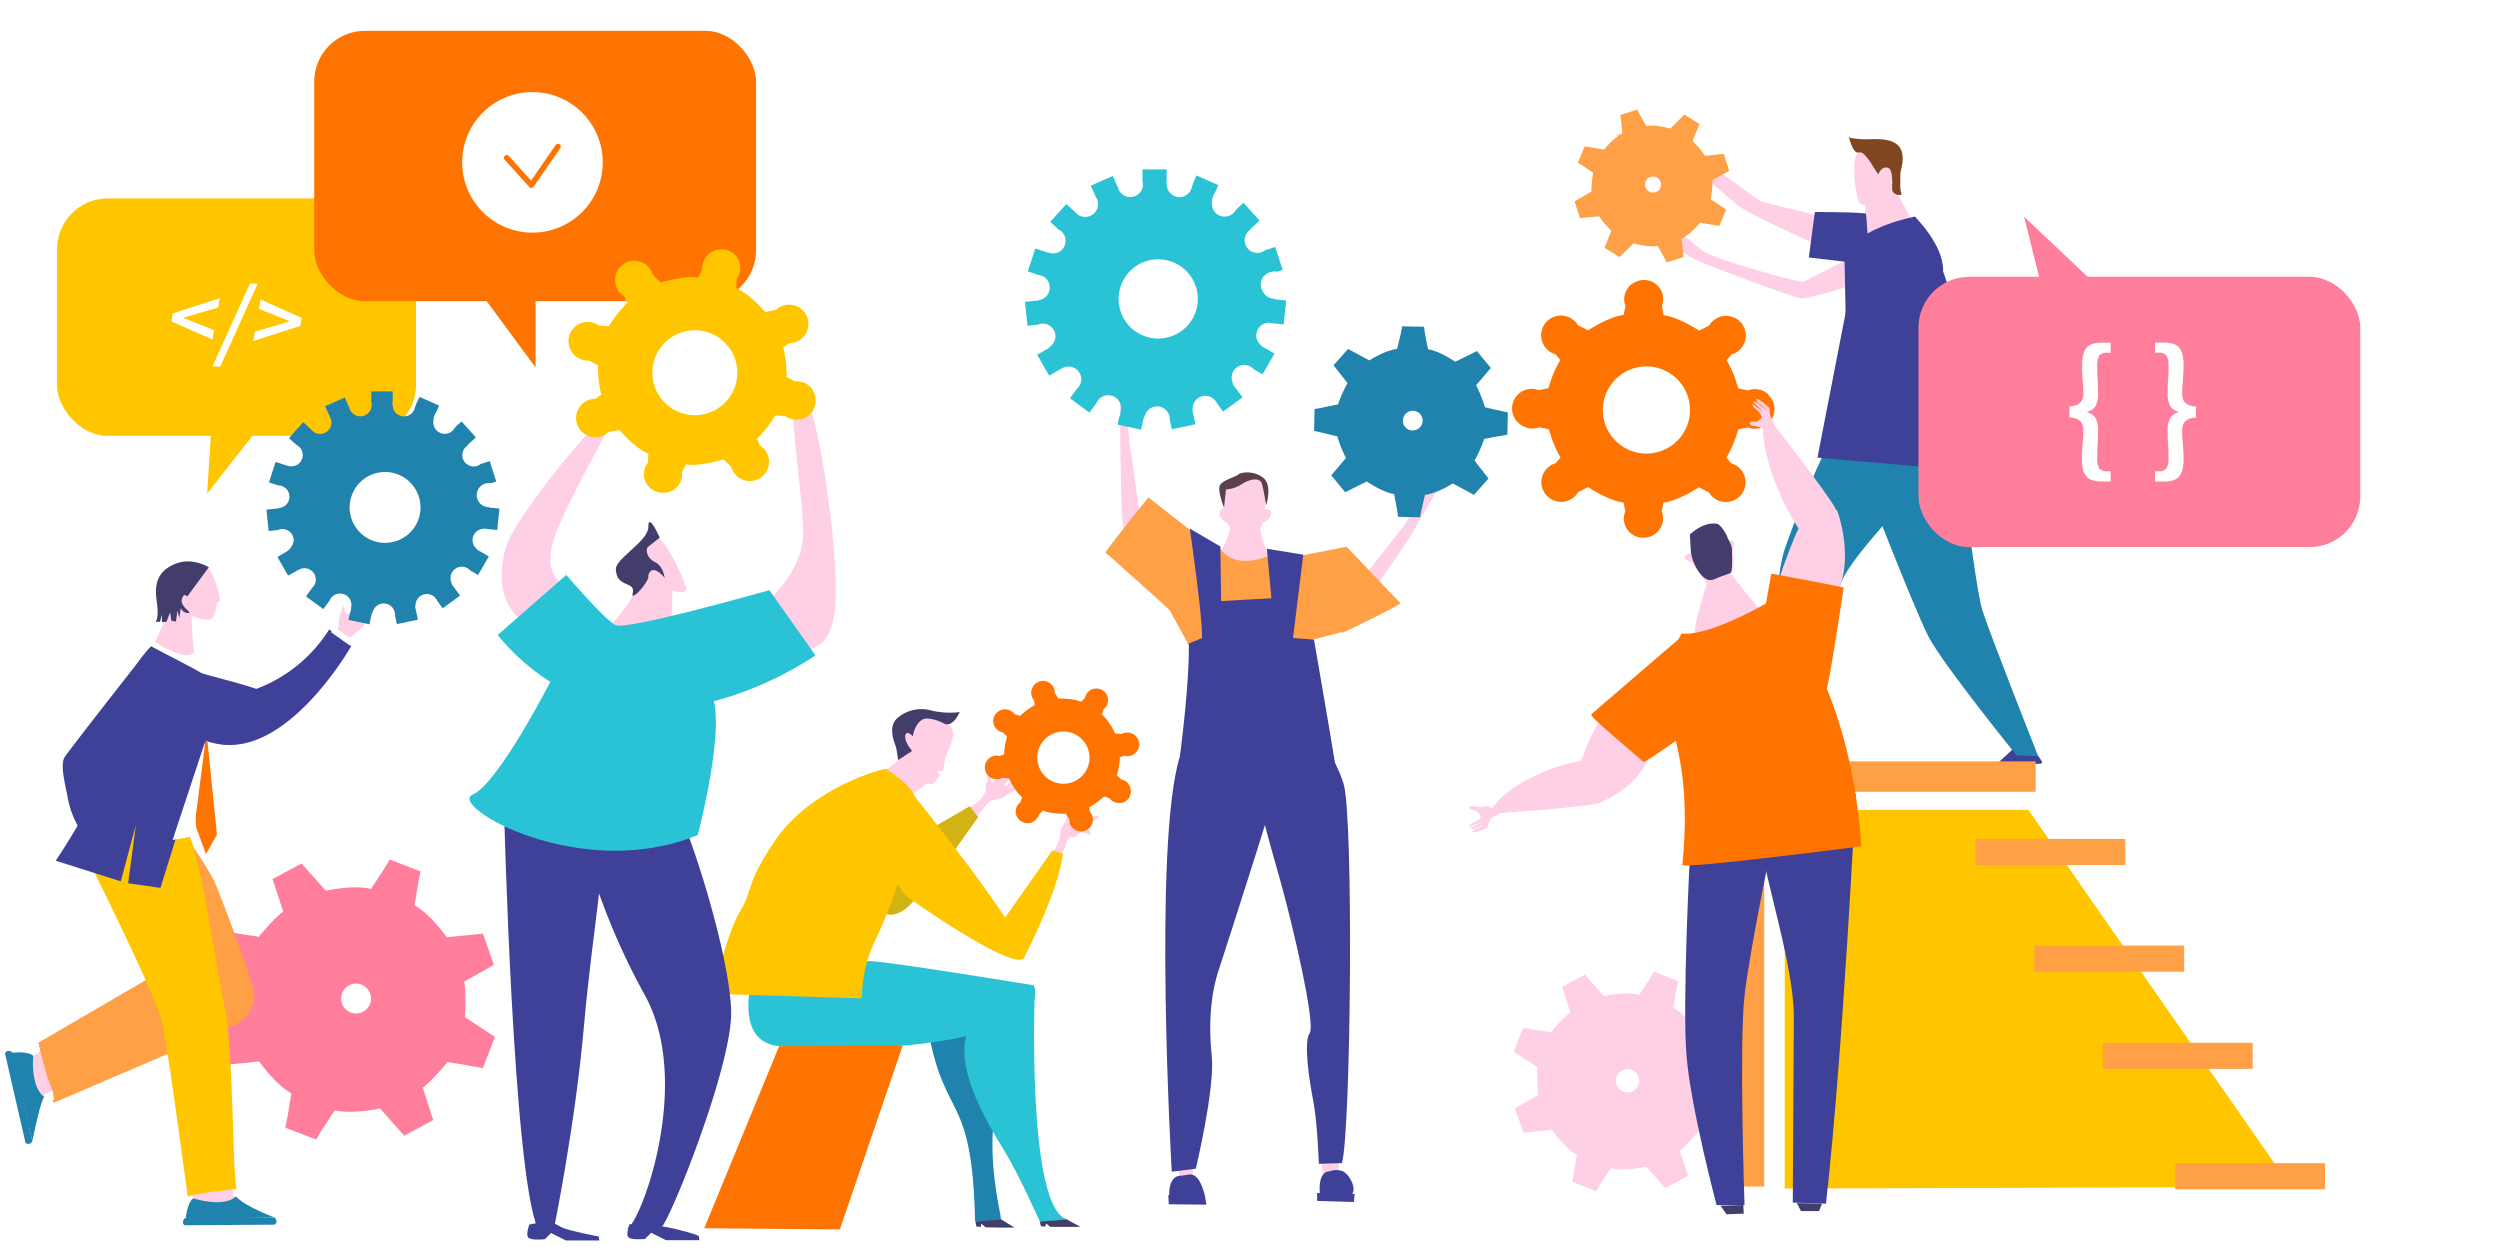 <svg xmlns="http://www.w3.org/2000/svg" xmlns:xlink="http://www.w3.org/1999/xlink" viewBox="0 0 700 350">
  <defs>
    <style>
      .cls-1, .cls-2 {
        fill: none;
      }

      .cls-2 {
        stroke: #fff;
        stroke-width: 3.6px;
      }

      .cls-3 {
        fill: url(#_10_lpi_50_3);
      }

      .cls-4 {
        fill: #ffc600;
      }

      .cls-5 {
        fill: #ff7300;
      }

      .cls-6 {
        fill: #ff7e9c;
      }

      .cls-7 {
        fill: #fecfe5;
      }

      .cls-8 {
        fill: #3f4199;
      }

      .cls-9 {
        fill: #5b3f4c;
      }

      .cls-10 {
        fill: #824321;
      }

      .cls-11 {
        fill: #ff9f46;
      }

      .cls-12 {
        fill: #2ac3d5;
      }

      .cls-13 {
        fill: #2083ad;
      }

      .cls-14 {
        fill: #1e1e1e;
      }

      .cls-15 {
        fill: #7f461f;
      }

      .cls-16 {
        fill: #433d6c;
      }

      .cls-17 {
        fill: #d3b313;
      }

      .cls-18 {
        fill: #eec9a6;
      }

      .cls-19 {
        fill: #fff;
      }
    </style>
    <pattern id="_10_lpi_50_3" data-name="10 lpi 50% 3" width="72" height="72" patternTransform="matrix(0.98, -0.99, 0.98, 0.99, 88.84, -44.61)" patternUnits="userSpaceOnUse" viewBox="0 0 72 72">
      <rect class="cls-1" width="72" height="72"/>
      <g>
        <line class="cls-2" x1="71.75" y1="68.4" x2="144.25" y2="68.4"/>
        <line class="cls-2" x1="71.75" y1="54" x2="144.25" y2="54"/>
        <line class="cls-2" x1="71.75" y1="39.6" x2="144.25" y2="39.6"/>
        <line class="cls-2" x1="71.75" y1="25.2" x2="144.25" y2="25.2"/>
        <line class="cls-2" x1="71.75" y1="10.8" x2="144.25" y2="10.8"/>
        <line class="cls-2" x1="71.75" y1="61.2" x2="144.25" y2="61.2"/>
        <line class="cls-2" x1="71.75" y1="46.8" x2="144.25" y2="46.8"/>
        <line class="cls-2" x1="71.75" y1="32.4" x2="144.25" y2="32.4"/>
        <line class="cls-2" x1="71.75" y1="18" x2="144.25" y2="18"/>
        <line class="cls-2" x1="71.75" y1="3.6" x2="144.25" y2="3.6"/>
      </g>
      <g>
        <line class="cls-2" x1="-0.25" y1="68.4" x2="72.25" y2="68.4"/>
        <line class="cls-2" x1="-0.25" y1="54" x2="72.25" y2="54"/>
        <line class="cls-2" x1="-0.25" y1="39.6" x2="72.25" y2="39.6"/>
        <line class="cls-2" x1="-0.25" y1="25.2" x2="72.25" y2="25.2"/>
        <line class="cls-2" x1="-0.25" y1="10.8" x2="72.25" y2="10.8"/>
        <line class="cls-2" x1="-0.25" y1="61.2" x2="72.25" y2="61.2"/>
        <line class="cls-2" x1="-0.25" y1="46.8" x2="72.25" y2="46.8"/>
        <line class="cls-2" x1="-0.25" y1="32.4" x2="72.25" y2="32.4"/>
        <line class="cls-2" x1="-0.25" y1="18" x2="72.25" y2="18"/>
        <line class="cls-2" x1="-0.25" y1="3.6" x2="72.25" y2="3.6"/>
      </g>
      <g>
        <line class="cls-2" x1="-72.25" y1="68.4" x2="0.25" y2="68.4"/>
        <line class="cls-2" x1="-72.25" y1="54" x2="0.25" y2="54"/>
        <line class="cls-2" x1="-72.25" y1="39.6" x2="0.25" y2="39.6"/>
        <line class="cls-2" x1="-72.25" y1="25.2" x2="0.25" y2="25.2"/>
        <line class="cls-2" x1="-72.25" y1="10.8" x2="0.25" y2="10.8"/>
        <line class="cls-2" x1="-72.25" y1="61.2" x2="0.25" y2="61.2"/>
        <line class="cls-2" x1="-72.25" y1="46.8" x2="0.25" y2="46.8"/>
        <line class="cls-2" x1="-72.25" y1="32.4" x2="0.25" y2="32.4"/>
        <line class="cls-2" x1="-72.25" y1="18" x2="0.25" y2="18"/>
        <line class="cls-2" x1="-72.25" y1="3.6" x2="0.25" y2="3.6"/>
      </g>
    </pattern>
  </defs>
  <g id="レイヤー_2" data-name="レイヤー 2">
    <g id="レイヤー_1-2" data-name="レイヤー 1">
      <g>
        <g>
          <rect class="cls-3" x="348.45" y="178.18" width="259.43" height="130.72" rx="14.22"/>
          <rect class="cls-1" width="700" height="350"/>
          <rect class="cls-4" x="15.97" y="55.56" width="100.51" height="66.47" rx="14.22"/>
          <rect class="cls-5" x="87.98" y="8.63" width="123.71" height="75.69" rx="14.22"/>
          <rect class="cls-3" x="205.04" y="120.74" width="171.18" height="105.58" rx="14.22"/>
          <g>
            <g>
              <path class="cls-6" d="M133.11,286.74l-2.82-1.88-.08,0h0s.41-7-.25-10l8.32-4.71-3.05-8.72-10.14,1s-4.51-6.48-9-8.92l1.06-6.54.62-3-.12,0v0l-8.52-3.32-1.8,3-3.46,5.26c-4.94-1.24-12.65.49-12.65.49l-6.76-7.63-8.15,4.37,3,9.1c-2.53,1.77-6.92,7.16-7,7.21l-.08-.19-7.34-1.14-2.45-.44,0,.06h0L59,269.3,61.66,271l5.72,3.81.12,0c0,.59-.38,7.07.25,10l-8.32,4.71,3,8.73,10.14-1.05s4.51,6.49,9,8.92l-1,6.21-.7,3.44L88.4,319l0,0,.12.05,1.59-2.66,3.64-5.53c4.94,1.23,12.65-.5,12.65-.5l6.77,7.63,8.14-4.37-2.94-9.09c2.54-1.78,7-7.22,7-7.22h.06l0,.11,3.9.59,5.87,1.06.05-.13h0l3.36-8.61Zm-34.92-3.26a4.18,4.18,0,1,1,5.41-2.38A4.18,4.18,0,0,1,98.19,283.48Z"/>
              <path class="cls-7" d="M481.88,308.23l-2.21-1.47-.06,0h0s.32-5.48-.2-7.86l6.53-3.69-2.39-6.84-8,.82s-3.54-5.09-7-7l.84-5.14.48-2.37-.09,0v0l-6.67-2.59-1.41,2.35L459,278.54c-3.88-1-9.92.38-9.92.38l-5.3-6-6.39,3.43,2.31,7.13c-2,1.39-5.43,5.61-5.46,5.65l-.06-.14-5.75-.9-1.93-.34v0h0l-2.63,6.75,2.06,1.31,4.48,3,.1,0a40.89,40.89,0,0,0,.2,7.81l-6.53,3.69,2.39,6.85,7.95-.83s3.54,5.09,7,7l-.79,4.86-.55,2.7,6.67,2.6,0,0,.1,0,1.25-2.08,2.85-4.34c3.87,1,9.92-.39,9.92-.39l5.3,6,6.39-3.43-2.31-7.13c2-1.39,5.45-5.65,5.45-5.65h.05l0,.08,3.05.47,4.6.82,0-.1h0l2.63-6.75Zm-27.38-2.55a3.27,3.27,0,1,1,4.25-1.86A3.27,3.27,0,0,1,454.5,305.68Z"/>
              <g>
                <g>
                  <path class="cls-7" d="M343.59,142.35s-1.79-.68-2.12,1.12,2,3,2,3S345.16,141.45,343.59,142.35Z"/>
                  <path class="cls-7" d="M354.34,142.57s2.58-.11,1.23,2.13-2.91,1.34-2.91,1.34Z"/>
                  <path class="cls-7" d="M344.49,147.61a18.09,18.09,0,0,1-3.25,7.39c-.79,1.11,9.07,5.6,13.33,2.13l1.05-.88a25.14,25.14,0,0,1-3-10.21C352.21,140,344.49,147.61,344.49,147.61Z"/>
                  <polygon class="cls-7" points="330.82 330.14 333.96 328.87 334.08 326.02 329.09 325.57 330.82 330.14"/>
                  <polygon class="cls-7" points="370.09 325.34 370.5 330.14 374.83 328.55 374.83 325.6 370.09 325.34"/>
                  <path class="cls-8" d="M330.84,329.19s-3.36-.53-3.47,4.95,10.07.95,10.07.95-1.3-6.77-4.48-6.22C332,329,330.84,329.19,330.84,329.19Z"/>
                  <path class="cls-8" d="M372.26,328s-3.25-.42-2.69,6.22c0,0,8.17,1.47,9.18-.21s-1.23-5.8-3.25-6.22A5.13,5.13,0,0,0,372.26,328Z"/>
                  <polygon class="cls-8" points="327.13 334.62 327.25 337.2 337.78 337.3 337.44 335.09 327.13 334.62"/>
                  <polygon class="cls-8" points="368.79 334.04 379.31 334.25 379.09 336.56 368.79 336.25 368.79 334.04"/>
                  <path class="cls-7" d="M344.92,148.16s-2.19-1.09-2.19-8.57,8.76-9.66,10.58-4.19S354,146,353,147.62,346.93,150.17,344.92,148.16Z"/>
                  <path class="cls-9" d="M342.73,142.15s-2-4.93-1.09-6.38,4.74-2.38,5.11-2.92,4.19-1.28,6.92.91.83,7.72.83,7.72-.64-4.26-1.19-6.08-3.46-1.28-5.65.18a8.7,8.7,0,0,1-4.38,1.46Z"/>
                  <path class="cls-8" d="M334.83,327.24l-6.74.84s-5.33-92.06,2.27-116.23,18.37-2.45,18.37-2.45,11.15,1.76,11.15,2.94-16.24,52.07-18.59,59.11-2.94,15.27-2,24.27S334.83,327.24,334.83,327.24Z"/>
                  <polygon class="cls-10" points="340.7 182.98 339.33 206.27 363.99 206.07 361.84 182.19 340.7 182.98"/>
                  <g>
                    <g>
                      <path class="cls-7" d="M392.88,147.48s-10.82,13.85-11.68,14.71,1.11,3.15,2.65,3,11.07-15.09,11.07-15.09S393.62,146.67,392.88,147.48Z"/>
                      <path class="cls-7" d="M400.4,127.87a4.26,4.26,0,0,0-1.47,3.35c.13.93.8.8,1.21,3.07s-.27,2.94,2.13,2.68,4.69-2.81,5.22-4-3.07-5.62-4.68-3.61-2.67,3.34-2.41,1.6S401.07,127.21,400.4,127.87Z"/>
                      <path class="cls-7" d="M402.81,129.35s1.13-5.06,1.69-5.24-.06,3.34-.49,5.07S402.81,129.35,402.81,129.35Z"/>
                      <path class="cls-7" d="M404.56,129.12c.25-.68,1.24-5.82,2-5.82s-.43,5.32-1.11,6.56S404.56,129.12,404.56,129.12Z"/>
                      <path class="cls-7" d="M406.11,130.1c1-2,2.59-6.55,3-5.93s-.81,5.75-2.23,6.86S406.11,130.1,406.11,130.1Z"/>
                      <path class="cls-7" d="M406.91,131.71s2.1-3.4,2.85-3-.95,3.35-2.27,4.28S406.91,131.71,406.91,131.71Z"/>
                      <path class="cls-7" d="M400.47,134.73c.1.3-7.21,12-7.7,13.23s.85,4.64,2.15,2.17S403,136.61,403,135.91,400.47,134.73,400.47,134.73Z"/>
                    </g>
                    <path class="cls-7" d="M313.75,128.19c.16.53-.13,18.36,1.17,20.34s4.64-2,4.27-4.27S317,129.61,317,128.31,313.38,127,313.75,128.19Z"/>
                    <path class="cls-11" d="M340.89,154.4l-19.34-15.12s-12.4,15.35-12,15.49,18,16.07,18,16.07Z"/>
                    <path class="cls-11" d="M358.89,156.61l18.18-3.52s14.65,15.49,15.07,15.78-15.92,8.31-16.34,8.31S358.89,156.61,358.89,156.61Z"/>
                    <path class="cls-7" d="M314,110.51c-.5-.93-3.65-3.59-2.17-4.76s3.46-2.78,4.14-1.43a7.42,7.42,0,0,1-.49,5.94A1,1,0,0,1,314,110.51Z"/>
                    <path class="cls-7" d="M315.67,108.41c.55-.13.92-.62,1.42-1.74s1.23-2.65.55-2.22-.86,1-1.42,1.85A4.56,4.56,0,0,0,315.67,108.41Z"/>
                    <path class="cls-7" d="M314.68,104.08s-1.06-5.57-.31-5.57,1.3,4.76,1.3,5.57S314.68,104.08,314.68,104.08Z"/>
                    <path class="cls-7" d="M313.81,104.7s-2.41-5.63-1.85-6.25,2.9,5.63,3,5.94S313.81,104.7,313.81,104.7Z"/>
                    <path class="cls-7" d="M313.38,104.82c-.13-.19-2-4.76-2.54-4.64s1.24,4.76,1.86,5.26S313.38,104.82,313.38,104.82Z"/>
                    <path class="cls-7" d="M312.08,105.75c-.19-.13-2.23-3.46-2.41-2.78s1.17,3.4,1.92,4.08S312.08,105.75,312.08,105.75Z"/>
                    <path class="cls-7" d="M313.69,110.2c0,.64-.07,16.88.06,18s3.86,3,3.06-.48-1.58-17.2-1.52-17.76S313.62,109.27,313.69,110.2Z"/>
                    <path class="cls-11" d="M341.06,152.55s3.21,8.77,17,1.85l5.38,3.7,12.81,18.72L368,179l-34.85,2.13-6.87-12.48S339.55,151.71,341.06,152.55Z"/>
                  </g>
                  <path class="cls-8" d="M330.36,211.85a55.8,55.8,0,0,1,9.53,1,148,148,0,0,0,18.93,1.61c5.05.18,10.11.29,15.17.36,0-.16-.05-.32-.08-.48-2-12.33-6-35.28-6-35.28l-5.87-.4,2.88-23.35-10.2-1.66L356,167.51l-14.09.79-.2-15.27L333.15,148s3.63,25,3.41,30.68l-3.7,1.48S333.28,189.07,330.36,211.85Z"/>
                  <path class="cls-8" d="M370.85,209.4s2.34,1.37,5.28,9.79,2.15,97.67-.39,106.48l-6.46.2s-.39-11.55-1.57-17.62-2.74-16.44-1-19-4.9-30.92-8.23-42.67-7.24-25.44-6.65-28.57,18.59-9.2,18.59-9.2"/>
                </g>
                <path class="cls-12" d="M355.31,90.38a3.59,3.59,0,0,1,.88.12l3.23.34.71-6.7-3.31-.35v-.15a3.55,3.55,0,0,1-3.2-2,3.49,3.49,0,0,1-.6-2,3.55,3.55,0,0,1,2.45-3.36,3.81,3.81,0,0,1,2.09-.2l1.58-.52-2.08-6.4-2.83.91a3.54,3.54,0,0,1-4.42-5.53,3.38,3.38,0,0,1,.5-.5l-.05-.07,2.43-2.19-4.51-5-1.58,1.43c-.19.2-.38.4-.58.59a3.55,3.55,0,0,1-6.67-1.69,2.31,2.31,0,0,1,0-.46,4.77,4.77,0,0,1,.77-2.61.71.71,0,0,1,.07-.09l.95-2.13L335,49.13,334,51.53c-.08.25-.17.5-.27.74a3.53,3.53,0,0,1-7-.41,3.26,3.26,0,0,1-.06-1.52v-2.9H319.9v3.31h0a3.38,3.38,0,0,1,.13.9,3.56,3.56,0,0,1-7.06.61l-.06,0-1.33-3-6.15,2.73,1.34,3-.05,0A3.55,3.55,0,1,1,301,59.32l0,0-2.43-2.19-4.51,5,2.36,2.13a3.54,3.54,0,0,1-1.63,6.7,3.33,3.33,0,0,1-1.31-.27,2.61,2.61,0,0,1-.5-.11s0,0,0,0l-3.1-1-2.09,6.41,2.95,1a3.54,3.54,0,0,1,.32,7,2.78,2.78,0,0,1-1.23.23l-2.84.29.7,6.7,2.83-.3a3.56,3.56,0,0,1,5,3.24,3.5,3.5,0,0,1-1.28,2.7,3.63,3.63,0,0,1-1.4,1.08l-2.44,1.41,3.37,5.83,2.77-1.59.16-.13.15-.11.12,0,.21-.08a3.45,3.45,0,0,1,2-.61,3.54,3.54,0,0,1,2.34,6.22h0l-1.93,2.65,5.45,4,2-2.68,0,0a3.56,3.56,0,0,1,6.84,1.38,3.39,3.39,0,0,1-.09.78,5.21,5.21,0,0,1-.3,1.64,1,1,0,0,1-.12.2l-.44,2.06,6.59,1.4.69-3.24h.08a2.84,2.84,0,0,1,.32-.78,3.54,3.54,0,0,1,6.92,1.07.68.68,0,0,1,0,.14l.58,2.71,6.6-1.4-.7-3.23,0,0a3.1,3.1,0,0,1-.12-.9,2.22,2.22,0,0,1,.09-.6,3.54,3.54,0,0,1,6.7-1.27l1.78,2.45,5.46-4-2-2.68h0c-.11-.12-.22-.24-.32-.37a2.51,2.51,0,0,1-.46-1.07,3.54,3.54,0,0,1,5.92-3.72l2.46,1.42L356.86,99l-2.73-1.58a3.06,3.06,0,0,1-1.21-.89,3.55,3.55,0,0,1,2.39-6.17Zm-31,4.41A11.09,11.09,0,1,1,335.39,83.7,11.09,11.09,0,0,1,324.3,94.79Z"/>
                <path class="cls-13" d="M418,114.56l-2.18-.52-.05,0h0a35.82,35.82,0,0,0-2.45-6.18l4.11-4.83-3.89-4.73-6.07,3s-4.29-3-7.63-3.5L399,93.49l-.3-2h-.09v0l-6-.12-.44,2.28-1,4.06c-3.36.36-7.76,3.2-7.76,3.2l-5.95-3.21-4.07,4.58,3.91,5a36.18,36.18,0,0,0-2.69,6.07l-.09-.1-4.83,1-1.62.29v0h0l-.13,6.12,2,.44,4.43,1.07.06-.06a34.75,34.75,0,0,0,2.43,6.14l-4.1,4.83,3.88,4.74,6.07-3s4.29,3,7.63,3.5l.79,4.1.34,2.29,6.06.12v0h.08l.39-2,1-4.28c3.36-.36,7.77-3.19,7.77-3.19l5.94,3.2,4.07-4.58-3.9-5a36,36,0,0,0,2.68-6.08h0l.05,0,2.56-.51,3.89-.69v-.09h0l.12-6.13Zm-22.47,6a2.77,2.77,0,1,1,2.82-2.72A2.78,2.78,0,0,1,395.5,120.51Z"/>
              </g>
              <g>
                <path class="cls-8" d="M570.69,211.72s1.67,1.88.84,2.08S559,214,559,214l5.22-4.8Z"/>
                <path class="cls-14" d="M504.94,212.34s.88,1.59.22,2.27-12.09.23-12.09.23l4.4-5Z"/>
                <path class="cls-7" d="M529.33,50.81l6.46,11.67S521.22,68,521,68.75s1.71-13.28,1.71-13.28Z"/>
                <path class="cls-7" d="M527.08,56.73s-5.53,1.7-6.49-.16-1.93-8.66-1.11-12.37,11.73-4.64,12.15-.62S530.63,47.62,527.08,56.73Z"/>
                <path class="cls-15" d="M532.08,51.39a7.42,7.42,0,0,0,.28,2.67c.42,1.09-2.39.5-2.53-.89s.42-5.72-1.24-6.19-2.34,1.24-2.62,1.71-3.59-6.65-5.38-6-2.9-4.33-2.9-4.33-.41.3,3.45.61,14.25-2,11,9.13C532.08,48.42,532.08,51.39,532.08,51.39Z"/>
                <path class="cls-7" d="M517.53,72.46s-11.8,6.08-12.54,6.45-25.08-6.27-28.21-8.66-4.06-3.51-5-3.88-2.4-2.58-2.4-2.58a1.82,1.82,0,0,0,.18,2.21c.93,1.3-.73,1.85-1.84.93s-6.64-3.32-6.64-3.32a11.8,11.8,0,0,0,2.58,3.5c1.66,1.48,8.12,3.5,9,4.43,1.66,1.66,29.5,11.61,31.35,12s15.67-4,15.67-4Z"/>
                <path class="cls-7" d="M508.68,60.29S494.29,56.78,493,56.42s-7-.19-6.27,1.1,21.21,10.7,21.21,10.7Z"/>
                <g>
                  <path class="cls-7" d="M493,56.42s-25.81-18.63-26.55-19.18-7.33-.47-8.25-.38c-12.77,1.18-.95,1.71-.6,2.22,1,1.45,6.27,0,7.37,0s19.18,16.78,21.76,18.44S493,56.42,493,56.42Z"/>
                  <path class="cls-7" d="M457.69,37.46s-4.6-.08-4.69.26.34.6.85.77a33.25,33.25,0,0,0,4.26-.09Z"/>
                  <path class="cls-7" d="M457.57,38.88s-3.63.29-3.72.63-.34.51.51.68,5.2-1.28,5.62-1.19S457.57,38.88,457.57,38.88Z"/>
                  <path class="cls-7" d="M462.45,39s-1.78,1.27-1.78,1.78-1.45,1.11-2.13,1-1.11-.43-.09-.77.85-1,.85-1.62S462.45,39,462.45,39Z"/>
                </g>
                <path class="cls-13" d="M543.36,128.88c-1.25,2.92-23.58,24.62-27.54,33.6s-10.64,48.4-10.85,49.66-7.92-.83-7.92-.83-2-43.32,2.7-57.6a260.83,260.83,0,0,1,12.52-30Z"/>
                <path class="cls-13" d="M519.36,126.59c-.2.83,16.49,43.81,20.66,51.74s24.62,33.18,24.62,33.18l6.05.21s-13.56-34.22-15.64-40.9-6.47-45.07-6.47-45.07Z"/>
                <path class="cls-8" d="M536.15,60.66S547.58,73.38,550,106s-1.11,25.63-1.11,25.63l-40-3.5,11.8-60.67Z"/>
                <path class="cls-8" d="M522.44,59.87c-.28-.48-14.27-.51-14.27-.51l-1.71,12.73,17,2S522.66,60.23,522.44,59.87Z"/>
                <path class="cls-8" d="M536.15,60.66s7.93,7.74,7.93,14.93S516.79,88.5,516.79,88.5l-.37-17.89S521,63.79,536.15,60.66Z"/>
                <path class="cls-15" d="M537.23,131.94s5.46,7.73,11.21,7.44l.59,3.1h-9.44Z"/>
              </g>
              <path class="cls-11" d="M479.22,43.44l-1.81.16,0,0h0a28.71,28.71,0,0,0-3.48-4.11l1.9-4.77-4.21-2.63L467.71,36s-4.07-1.2-6.76-.72l-1.76-3.09-.76-1.48-.06,0,0,0-4.68,1.48.26,1.86.32,3.37c-2.48,1.14-5.13,4.46-5.13,4.46l-5.4-.92-1.94,4.57,4.29,2.82a30,30,0,0,0-.49,5.35l-.09,0-3.46,2-1.17.64v0h0l1.5,4.74,1.65-.18,3.68-.33,0-.06a28.22,28.22,0,0,0,3.46,4.08l-1.9,4.77L453.48,72l3.9-3.85s4.07,1.19,6.76.71l1.66,2.94.86,1.67L471.35,72v0l.07,0-.23-1.65-.33-3.54c2.48-1.15,5.13-4.46,5.13-4.46l5.39.91,1.95-4.57L479,55.81a28.46,28.46,0,0,0,.49-5.36l0,0,0,0,1.84-1.06,2.81-1.53,0-.07,0,0-1.49-4.73ZM463.51,53.82A2.24,2.24,0,1,1,465,51,2.25,2.25,0,0,1,463.51,53.82Z"/>
              <g>
                <polygon class="cls-4" points="641.47 332.38 499.73 332.79 499.73 226.78 567.96 226.78 641.47 332.38"/>
                <rect class="cls-11" x="486.19" y="214.01" width="7.8" height="118.21"/>
                <rect class="cls-11" x="483.89" y="213.19" width="86.1" height="8.51"/>
                <rect class="cls-11" x="553.13" y="234.91" width="41.96" height="7.31"/>
                <rect class="cls-11" x="569.61" y="264.77" width="41.96" height="7.31"/>
                <rect class="cls-11" x="588.78" y="291.98" width="41.96" height="7.31"/>
                <rect class="cls-11" x="609.07" y="325.69" width="41.96" height="7.31"/>
              </g>
              <g>
                <g>
                  <path class="cls-5" d="M495.14,110.43h0a5.47,5.47,0,0,0-3.74-1.47,5.59,5.59,0,0,0-1.92.35l-.43-.08-2.29-.45s-.18-.58-.48-1.43a27.51,27.51,0,0,0-1.95-4.87,13.23,13.23,0,0,0-.87-1.59l1.35-1.66.13,0a5.52,5.52,0,1,0-6.38-8.09l-.21.11-2.6,1.33s-5.59-3.76-9.91-4.31l-.51-2.42,0-.17a5.35,5.35,0,0,0-5-7.28,5.26,5.26,0,0,0-2,.38,5.38,5.38,0,0,0-3.56,5,5.16,5.16,0,0,0,.35,1.85l0,.13-.51,2.42c-4.31.55-9.91,4.31-9.91,4.31L442,91.16l-.22-.11a5.52,5.52,0,1,0-6.37,8.1l.12,0,1.35,1.66a13.44,13.44,0,0,0-.87,1.6,27.2,27.2,0,0,0-2,4.87c-.3.85-.48,1.42-.48,1.42l-2.29.45-.42.09a5.42,5.42,0,0,0-1.93-.36,5.52,5.52,0,0,0-3.75,1.47h0a5.51,5.51,0,0,0,0,8.07l.05.05h0l0,0a6.24,6.24,0,0,0,.65.5l.29.18.35.18A5.45,5.45,0,0,0,429,120a5.56,5.56,0,0,0,1.93-.35l.43.08,2.29.45s.18.58.48,1.43a26.48,26.48,0,0,0,1.95,4.87,12.5,12.5,0,0,0,.87,1.59l-1.36,1.66a.42.42,0,0,1-.12,0,5.52,5.52,0,1,0,6.38,8.1l.21-.11,2.6-1.33s5.6,3.76,9.91,4.32l.51,2.41v.06a5.32,5.32,0,0,0-.4,2,5.39,5.39,0,0,0,5.39,5.39,5.76,5.76,0,0,0,1.18-.13,5.4,5.4,0,0,0,4.41-5.29,5.18,5.18,0,0,0-.4-2v0l.52-2.41c4.31-.55,9.91-4.31,9.91-4.31l2.59,1.33.22.11a5.52,5.52,0,1,0,6.37-8.1l-.12,0-1.36-1.66a13.44,13.44,0,0,0,.87-1.6,26.67,26.67,0,0,0,2-4.86c.3-.86.49-1.43.49-1.43l2.28-.45.43-.09a5.37,5.37,0,0,0,1.92.36,5.43,5.43,0,0,0,2.42-.58l.34-.18.3-.18a6.24,6.24,0,0,0,.65-.5l0,0h0l0,0a5.49,5.49,0,0,0,0-8.07ZM461,127a12.2,12.2,0,1,1,12.2-12.2A12.2,12.2,0,0,1,461,127Z"/>
                  <g>
                    <g>
                      <g>
                        <path class="cls-8" d="M473.17,239.72s-2.17,41.5-.93,56.1,8.4,41.59,8.4,41.59h7.83s-1.55-45,0-58.7,9.24-50.16,9.24-50.16Z"/>
                        <g>
                          <path class="cls-8" d="M519.59,222.35s-3.47,71.51-8.31,114.67l-9.3-.29s.25-40.08.29-51.77c.06-19.63-14.58-55.86-7.64-55.92C495.26,229,515.85,218.3,519.59,222.35Z"/>
                          <path class="cls-7" d="M484,159.5c.27,1.34,10.88,13.52,11.23,14.38s-8.9,12-11.5,11.17-7.4-6.64-8.15-6.28c-3.4,1.68,2.15-14.46,2.29-15.41S484,159.5,484,159.5Z"/>
                          <path class="cls-7" d="M491.78,111.77c.09-.66,3.42,2.12,3.6,2.42s0,.8.35,2.51,1.93,2.22.35,3.22-2.37.1-3.33-.3a13.21,13.21,0,0,0-2.1-.4c-.53-.2-1.14-.71-.44-1.11s1.31.4,2.1-.3,1.23-.7.61-1.81-1.84-1.71-2-2.11-.53-1.21.26-.51,1.84,1.31,2.28,1.81,0-.22-.76-.93c-1.1-1-1.07-1-1.84-1.75a2,2,0,0,1,1.69.66,8,8,0,0,0,2.22,1.62S491.7,112.48,491.78,111.77Z"/>
                          <path class="cls-7" d="M496.87,119.1c.14.23,14.79,19,17,23.2s-1.57,12.46-6.35,9.87-13.79-21.24-13.86-31.82S496.87,119.1,496.87,119.1Z"/>
                          <path class="cls-7" d="M514.28,142.76c.34.39,5.25,14.35-.35,24.22s-17.68,8.08-18.16,4.94,7-23.67,9-26S514.28,142.76,514.28,142.76Z"/>
                          <g>
                            <path class="cls-7" d="M412.3,232.89c0,.65,3.84-.87,4.07-1.09s.14-.74.78-2.22,2.34-1.44.91-2.88-2.4-.85-3.45-.78a15.53,15.53,0,0,1-2.21-.3c-.57,0-1.28.28-.64.88s1.41.05,2.1,1,1.13,1,.32,1.87-2.17,1-2.41,1.32-.74.95.18.55,2.1-.62,2.63-.95,0,.22-.93.62c-1.29.56-1.27.58-2.18,1a2.06,2.06,0,0,0,1.83-.08,7.48,7.48,0,0,1,2.55-.79S412.33,232.21,412.3,232.89Z"/>
                            <path class="cls-7" d="M420,227.68c.24-.06,23.6-1.61,27.74-2.82s5.54-10,.17-11.77-23.09,4.44-29,11.83S420,227.68,420,227.68Z"/>
                            <path class="cls-7" d="M442.21,214.37c-1.12,3,5.4,10.36,5.4,10.36.5.05,12.68-4.57,14.81-15.41,0,0,5.15-14.29-4-13.23S446.52,202.71,442.21,214.37Z"/>
                          </g>
                          <path class="cls-5" d="M496.47,167.87s21.5,20.82,24.7,69.1c0,0-50.24,6.48-50.11,5.21,4.16-41.57-12.27-43-.21-64.83C470.85,177.35,477,179.09,496.47,167.87Z"/>
                          <path class="cls-5" d="M471.66,177.56s-25.57,21.92-26.14,22.5,13.79,12.35,14.56,13.23,21.31-15.89,25.65-14.67S471.66,177.56,471.66,177.56Z"/>
                          <path class="cls-5" d="M493.81,172.62l2.16-12s15.16,2.8,20.26,3.88c0,0-3.92,26.46-4.89,28.94S493.81,172.62,493.81,172.62Z"/>
                        </g>
                      </g>
                      <path class="cls-7" d="M474,157.77l5.81,8.32s5.8-3.75,5.63-9-4.47-10.93-8.29-9.46S472.83,155,474,157.77Z"/>
                      <path class="cls-7" d="M473.5,154.83s-2.49.65-1.66,1.63a5.62,5.62,0,0,0,2.82,1.31Z"/>
                      <path class="cls-7" d="M483.28,151.89s1.82-1,2.15-.16-.66,3.26-.66,3.26Z"/>
                    </g>
                    <path class="cls-16" d="M473.18,149.64s.15,3.64.32,5.19a13.32,13.32,0,0,0,2.81,6.13c1.32,1.32,2.28,1.92,4.09,1.08s3.73-1.32,4.21-1.69.36-4.33.36-6.13-1-2.89-1.32-3.86-1.93-3.61-3-3.73S476.79,146.39,473.18,149.64Z"/>
                  </g>
                </g>
                <polygon class="cls-16" points="481.73 337.59 483.43 340 488.24 339.82 488.14 337.41 481.73 337.59"/>
                <polygon class="cls-16" points="503.11 336.87 504.28 339.11 509.36 339.09 510.14 337 503.11 336.87"/>
              </g>
              <g>
                <g>
                  <path class="cls-17" d="M265.39,241s-9.74,12.61-12.87,14.19-4.36,1.21-7-1.28,4.89-12,4.89-12Z"/>
                  <g>
                    <path class="cls-7" d="M294.83,239.07l2-4.5,1.86-.43a8.18,8.18,0,0,1-.76,3.65C297,240.14,296.68,241,294.83,239.07Z"/>
                    <path class="cls-7" d="M298.51,235.71c.37-.8,4.4-4.24,4.4-4.24a30.77,30.77,0,0,0,4.6-2.4c1-.83-.95-.87-2.42,0s-2.76,1.71-3.43,2.07-.81-.73-2.2-.82c-2.21-.14-2.64,2.19-2.66,4.24S298.51,235.71,298.51,235.71Z"/>
                    <path class="cls-18" d="M300.91,231.5l2.73-2.25,1.13-1.86s.54-1.47-.92,0-2.73,2.88-3.24,3.28S300.91,231.5,300.91,231.5Z"/>
                    <path class="cls-18" d="M299.76,230.76a29.93,29.93,0,0,0,2.58-2.29,5,5,0,0,0,1.27-2.71s-.79.16-2,1.64-1.37,2.15-2.15,2.93S299.76,230.76,299.76,230.76Z"/>
                    <path class="cls-7" d="M298.53,230.79c.45-.78,2.39-3.86,2.39-3.86s0-1.33-1-.07-1.45,3.12-2,4S298.53,230.79,298.53,230.79Z"/>
                    <path class="cls-7" d="M301.16,232.46a5.21,5.21,0,0,0,2.21-.52,1.39,1.39,0,0,1,1.6.59s1,1.49-.12,1.13-2.18-.91-2.74-.34-1.07,1.6-2.55.87S301.16,232.46,301.16,232.46Z"/>
                  </g>
                  <g>
                    <path class="cls-7" d="M270.82,226.6a47.3,47.3,0,0,0,3.86-2.84l1.26-2c.42-.65-.47-1.81.33-2.63s-.39-3.82.33-4.32.65.76.65.76a17,17,0,0,0,.29,3.21c.26.66,1.64-.77,1.64-.77s3.5,2.58,3.16,3.93-3.5,2.08-4.61,2.14-4.2,5-4.68,5S270.56,226.62,270.82,226.6Z"/>
                    <path class="cls-7" d="M279.12,218.61l.06-.57a20.38,20.38,0,0,1,2.22-2.75c1-.93,2-1.19,1.59-.27s-3.1,3.87-3.08,4.13,3.62-4.59,4.64-4.25-2,3.06-3.32,5.09.26.32.26.32,4.57-4.35,4.63-3.57-3.82,4-4.32,4.33c0,0,4.77-2.78,4.83-2s-3.58,3.08-5.11,3.46S279.12,218.61,279.12,218.61Z"/>
                  </g>
                  <path class="cls-13" d="M280.29,341.58s-.11-1-.18-1.46c-.37-2.18-3.1-13.72-1.94-25.84,1.17-12.32,3.21-26.24,1-27.85s-21.16-8.21-19.23,2.3c4.76,25.82,12.24,16.65,13.09,53.22C273,342.48,280.29,341.58,280.29,341.58Z"/>
                  <polygon class="cls-17" points="271.48 225.77 273.89 228.79 266.94 238.55 260.53 232.11 271.48 225.77"/>
                  <path class="cls-7" d="M255.25,209.55l-12.07,10.5,3.95,8.48,13.44-9.88S256.27,208.87,255.25,209.55Z"/>
                  <path class="cls-7" d="M266.9,205.57a15.29,15.29,0,0,1-1.39,4.57,18.73,18.73,0,0,0-1.41,5.7l-1.58.17a.79.79,0,0,0,.74.86s-1.73,2.87-2.63,2.8-5-3.31-6.11-5.24,2-6.14,1.83-5.89-1.71-.66-1-1.92c1.39-2.35,3.71-.69,3.22.87-.09.27.08-2.85,1.73-3.34S265.37,199.86,266.9,205.57Z"/>
                  <path class="cls-4" d="M256.31,223.25s32.07,39.86,30.54,44.67S259,254.71,254.18,251.21,237.19,217.12,256.31,223.25Z"/>
                  <path class="cls-4" d="M286.85,267.92s9.2-17.5,10.78-28.81l-2.91-1.06-14.39,20.42S280.8,265.42,286.85,267.92Z"/>
                  <path class="cls-12" d="M289.77,276.56s-2.51,62.53,9.28,64.95l-7.9.54s-5.74-13-10-19.94-14.89-24.06-9.75-34.33S282.22,275.05,289.77,276.56Z"/>
                  <path class="cls-16" d="M298.7,341.44s3.37,1.86,3.8,2-8.36.08-8.36.08l-1.27-.93-.16.85-1.27-.09-.29-1.33Z"/>
                  <path class="cls-16" d="M280.37,341.45s3.2,2,3.6,2.2-8,0-8,0l-1.19-1-.18.89-1.21-.11-.25-1.4Z"/>
                  <path class="cls-7" d="M266.89,205.89s.18-5.36-7.54-4.74-7.88,5.26-3.81,9.75S266.89,205.89,266.89,205.89Z"/>
                  <path class="cls-16" d="M255.58,206.17s-1.8-2-2.1-.19,1.92,4.26,1.92,4.26l-3.91,2.59s-.35-2.46-.56-3.43-2.5-5.52.12-8.15A10.28,10.28,0,0,1,261,199a22.5,22.5,0,0,0,7.71.38s-1.7,4.14-4.15,3.33a11.19,11.19,0,0,0-4.79-1.51C256.94,201,255.8,204.74,255.58,206.17Z"/>
                  <path class="cls-12" d="M289.43,275.88s-40.81-6.71-46-6.78-32.66,4.24-33,5.65c-1.48,5.89-2.36,17.24,7.73,18.18C247.48,295.65,294.69,290.52,289.43,275.88Z"/>
                  <path class="cls-4" d="M248.21,215.31c-.52-.37-21,5.11-31.18,20-8.26,12.14-6.35,14.4-9.67,19.57-3.55,5.55-7.88,23.39-7.88,23.39l41.7,1.27c1.45-20.42,7.55-13.36,14.64-51.65C256.61,223.63,257.92,222.16,248.21,215.31Z"/>
                </g>
                <polygon class="cls-5" points="218.16 292.93 197.19 343.91 235.16 344.23 252.72 292.85 218.16 292.93"/>
                <path class="cls-5" d="M316.5,220.59h0a3.26,3.26,0,0,0-2.55-2.35l-.19-.18-1-.94s.09-.35.2-.88a15.84,15.84,0,0,0,.53-3.1,7.27,7.27,0,0,0,.06-1.09l1.21-.42.07,0a3.31,3.31,0,1,0-.72-6.13l-.14,0-1.74-.13s-1.68-3.67-3.71-5.3l.49-1.4,0-.1a3.18,3.18,0,0,0,.78-.85,3.23,3.23,0,0,0-1.07-4.44,3.14,3.14,0,0,0-1.12-.43,3.22,3.22,0,0,0-3.39,1.47,3,3,0,0,0-.41,1.06l-.06.06-1,1.07c-2.38-1.07-6.41-.9-6.41-.9l-.91-1.5-.08-.12a3.3,3.3,0,1,0-5.79,2.14.12.12,0,0,0,0,.05l.17,1.28a8.11,8.11,0,0,0-.94.54,15.88,15.88,0,0,0-2.52,1.88l-.7.57-1.3-.48-.25-.09a3.29,3.29,0,0,0-.87-.79,3.36,3.36,0,0,0-2.38-.42h0a3.36,3.36,0,0,0-2.17,1.51,3.31,3.31,0,0,0-.36,2.61s0,0,0,0h0v0a3.66,3.66,0,0,0,.18.46l.09.18.12.2a3.19,3.19,0,0,0,1.05,1,3.32,3.32,0,0,0,1.1.43l.19.18,1,.94s-.09.35-.2.88a15.71,15.71,0,0,0-.53,3.1,7.21,7.21,0,0,0-.06,1.09l-1.21.42-.07,0a3.31,3.31,0,1,0,.72,6.13h.14l1.75.13s1.68,3.68,3.71,5.31l-.5,1.4v0a3.3,3.3,0,0,0-.84.9,3.23,3.23,0,0,0,1.07,4.44,2.92,2.92,0,0,0,.65.3,3.24,3.24,0,0,0,3.91-1.32A3.07,3.07,0,0,0,291,228h0l1-1.07c2.37,1.06,6.41.9,6.41.9l.91,1.49.07.12a3.31,3.31,0,1,0,5.8-2.14l-.06-.05L305,226a7.77,7.77,0,0,0,.95-.55,16.77,16.77,0,0,0,2.52-1.87c.42-.34.69-.58.69-.58l1.31.48.24.1a3.27,3.27,0,0,0,2.29,1.24l.23,0h.21l.49,0H314a3.3,3.3,0,0,0,2.52-4.13Zm-22.6-2.24A7.31,7.31,0,1,1,304,215.94,7.31,7.31,0,0,1,293.9,218.35Z"/>
              </g>
              <g>
                <g>
                  <path class="cls-7" d="M170.72,175.27s6.61-6.61,7.56-11.33,8.49-5.35,9.44-1.89.31,9.76.31,10.7S179.22,181.25,170.72,175.27Z"/>
                  <path class="cls-8" d="M141.14,226.89s2.51,101.66,9.44,117.09l4.41.62s6-29.06,8.49-57,6.3-46,5-54.77S141.14,226.89,141.14,226.89Z"/>
                  <path class="cls-8" d="M161.6,229.41a194.34,194.34,0,0,0,18.88,49.1c13.85,24.86-1.39,64.46-4.85,65.41,0,0,7.05,1.94,9.57-.26s19.83-45.32,19.52-60.43-10.71-48.16-14.8-56S161.6,229.41,161.6,229.41Z"/>
                  <path class="cls-7" d="M160.34,164.26s-11.33-.63-3.47-17.94,16.69-30.53,15.43-32.11-28.33,29.9-30.85,39.66-.31,17.94,7.56,21.4S160.34,164.26,160.34,164.26Z"/>
                  <path class="cls-7" d="M213.53,170.24c.94-1.89,11-9.45,11.33-20.46s-5.67-41.86-1-40.92S234.62,152,234,167.72s-7.87,14.16-14.17,14.79S213.53,170.24,213.53,170.24Z"/>
                  <path class="cls-12" d="M158.54,161c.94,1,10.61,12.37,13.76,14s43.12-9.76,43.12-9.76l12.9,18.25s-52.84,37.77-89-5.66Z"/>
                  <path class="cls-12" d="M154.36,190.38s-14.8,29-22,32.1,30.22,24.87,63,11.33c0,0,8.19-30.84,3.78-39.65S154.36,190.38,154.36,190.38Z"/>
                  <path class="cls-7" d="M178.28,163.94s-7.56-.31-4.72-5.66,8.81-10.08,11.64-6.93,7.24,12.59,6.93,13.85-4.73,0-4.73,0-3.14-.63-4.4-.94-2.84-3.15-.95-4.1-3.77-1.88-3.77.32Z"/>
                  <path class="cls-16" d="M182.54,159.71a1.85,1.85,0,0,0-1,1.7c.12,1.14-2.95,5-4.09,5.34s.91-1.82-1.25-2.84-3.52-1.36-3.75-4.43,9.09-7.84,9.09-12,3.19,3.06,3.19,3.06-2.62,2.05-3.3,2.62-.45,3.06,1.93,4.2,2.73,4.43,2.73,4.43S184,159.14,182.54,159.71Z"/>
                </g>
                <path class="cls-4" d="M227.68,109.34h0a5.34,5.34,0,0,0-5-2.55l-.38-.19-2-1s0-.59-.08-1.47a27.7,27.7,0,0,0-.53-5.08,14.32,14.32,0,0,0-.4-1.72L221,96.08h.13a5.38,5.38,0,1,0-3.84-9.29l-.23,0-2.79.56s-4.25-5-8.15-6.67l.16-2.4v-.18a5.13,5.13,0,0,0,.83-1.67A5.26,5.26,0,0,0,203.45,70a5.36,5.36,0,0,0-1.94-.16,5.24,5.24,0,0,0-4.67,3.79,5,5,0,0,0-.17,1.83l-.06.12-1.12,2.13c-4.19-.63-10.44,1.42-10.44,1.42L183,77.19,182.8,77a5.38,5.38,0,1,0-8.13,5.91l.11.06.83,1.92a12.43,12.43,0,0,0-1.24,1.26,26.77,26.77,0,0,0-3.12,4c-.51.72-.83,1.21-.83,1.21l-2.26-.18-.43,0a5.27,5.27,0,0,0-1.71-.85,5.41,5.41,0,0,0-3.91.39h0A5.35,5.35,0,0,0,160,98.34s0,0,0,.06h0l0,0a6,6,0,0,0,.48.65l.23.24.27.26a5.49,5.49,0,0,0,2.11,1.19A5.41,5.41,0,0,0,165,101l.38.2,2,1s0,.58.08,1.46a26.06,26.06,0,0,0,.53,5.08,11.44,11.44,0,0,0,.4,1.73l-1.71,1.2h-.13a5.38,5.38,0,1,0,3.84,9.28l.22,0,2.79-.57s4.26,5,8.16,6.68l-.16,2.4v.06a5.13,5.13,0,0,0-.91,1.77,5.25,5.25,0,0,0,3.63,6.48,5.12,5.12,0,0,0,1.15.19,5.24,5.24,0,0,0,5.53-3.8,5,5,0,0,0,.15-2h0l1.12-2.12c4.19.62,10.44-1.43,10.44-1.43l2.08,1.95.17.16a5.38,5.38,0,1,0,8.13-5.91l-.11-.07-.83-1.91a13.8,13.8,0,0,0,1.24-1.27,26.42,26.42,0,0,0,3.12-4.05l.83-1.21,2.26.18.42,0a5.4,5.4,0,0,0,1.72.84,5.23,5.23,0,0,0,2.42.09l.36-.07a3.18,3.18,0,0,0,.33-.09,6,6,0,0,0,.74-.29l0,0h0l.06,0a5.36,5.36,0,0,0,2.13-7.58Zm-36.37,6.46A11.89,11.89,0,1,1,206,107.59,11.89,11.89,0,0,1,191.31,115.8Z"/>
              </g>
              <g>
                <polygon class="cls-5" points="53.61 206.52 54.92 231.61 57.67 239.15 60.75 233.66 58.1 207.67 53.61 206.52"/>
                <g>
                  <path class="cls-7" d="M16.32,304.71A30.58,30.58,0,0,0,13,306.24s-.33-1.08-.91,1.9-7.95-4.1-5.94-8.65,9-6.81,8.75-6.67,3.72,11.1,1.73,11.73"/>
                  <path class="cls-13" d="M12.42,307.18s-.58-1-3.36,12.27l-5.9-24.63s4.3-.69,6.14.77C9.3,295.59,8.4,304.33,12.42,307.18Z"/>
                  <path class="cls-13" d="M9.06,319.45a1.17,1.17,0,0,1-1.93.52L1.41,295s.25-1.3,2-.44Z"/>
                  <path class="cls-7" d="M64.52,330.66a33.25,33.25,0,0,0,.78,3.57s-1.12.08,1.66,1.3-5.74,6.86-9.73,3.91-4.69-10.25-4.61-10,11.64-1.22,11.82.87"/>
                  <path class="cls-11" d="M60,246.68s11.8,29.12,11.16,32.84-3.72,10.13-11.68,6.54S32,241.81,32,241.81,38.05,206.92,60,246.68Z"/>
                  <path class="cls-11" d="M48.61,269.9,10.65,292c0,.07,0,.14.07.2l.1,0c.15,0,.16.26.11.54.57,1.65-.4-1,.08.67.38-.33.32,0,.14.49.7,2.45,1.34,4.93,2,7.39.37.89.66,1.8,1,2.72,1.24,3,.26.54,1,3.71.06.27-.32.47-.48.24l.27.78,0,.08,51.32-22C68.13,268.2,48.61,269.9,48.61,269.9Z"/>
                  <path class="cls-4" d="M53,335a.23.23,0,0,1,.19-.22c6.41-1.13,6.49-1.3,13-1.63.29,0-4.88.31-4.59.28.21-.21.43-.3.58-.07l4-.48c-1.19-7.31-.76-38.48-3.27-50.79-2.86-14-6.84-43-10.36-49.05s-23.34-15-26.46,10.55c0,0,17.4,34.82,19.22,42.36C47,293,52,331.32,52.58,335Z"/>
                  <path class="cls-8" d="M40,183.7S19.51,209.81,18.1,212s.32,8.14,1,12.11a26,26,0,0,0,3.33,8.21S36.25,204.48,37,200.24,40,183.7,40,183.7Z"/>
                  <g>
                    <path class="cls-7" d="M42.31,182.34s5.1-11.69,5.34-12.21,6.59-3.95,6,3.31c0,0,.35,8.24.87,9.94S49.36,186.84,42.31,182.34Z"/>
                    <path class="cls-7" d="M50.32,166.19c.23-1.32,5.41-9.95,7.72-7.54S61.69,168,61.69,168l-.9.78s-.32,3-1.4,4.33-7.63-.69-9.59-3.45S50.32,166.19,50.32,166.19Z"/>
                    <path class="cls-16" d="M58.46,158.84s-4.35-2.79-9-1.1-6.41,4.93-5.61,10.36-.32,6-.32,6l1.3,0,.47-2,.06,2.11,1.26-.12,1-2.6.38,2.33,1.26.21.42-3.07.52,2.06.43-2.74a2.32,2.32,0,0,0,2.05,1.38c1.4-.07-2.3-1.74-1.77-3.84s1.51-.78,1.51-.78Z"/>
                  </g>
                  <path class="cls-19" d="M54.21,182.54l1.93,5.77-4.49-2.05-10.39-3.59,2.05-2.95S52.16,185.62,54.21,182.54Z"/>
                  <path class="cls-8" d="M42.28,181s12.83,6.54,13.86,7.31,17.31,4.11,21,7.06-4.23,13-13.85,13.08S36,191.65,36.64,190,42.28,181,42.28,181Z"/>
                  <path class="cls-8" d="M71.66,192.93a41.11,41.11,0,0,0,20.52-16.7l6.17,4.68S81.28,211,62,208.45,71.66,192.93,71.66,192.93Z"/>
                  <path class="cls-8" d="M57.93,206.79l-13,41.82-9.05-1.29L38.05,231l-4.23,15.78L15.6,241S29.2,220.9,31,210.76,34.84,188.31,42.28,181C42.28,181,66.78,193.45,57.93,206.79Z"/>
                  <polygon class="cls-19" points="97.96 180.75 98.85 179.21 93.72 175.62 92.7 177.03 97.96 180.75"/>
                  <path class="cls-7" d="M98,178.57s3.07-2.57,3.71-3.21.65-3.85.26-4.49-2.56.9-4.1,1.15-1.54-2.56-1.54-2.56A15.45,15.45,0,0,0,95,172.92c-.12,1.16-.38,3.34-.38,3.34Z"/>
                  <path class="cls-13" d="M66.09,335s1,2,10.72,5.9l-24.8.44s.26-4.35,2.09-5.82C54.1,335.53,62.44,338.31,66.09,335Z"/>
                  <path class="cls-13" d="M76.81,340.91a1.18,1.18,0,0,1,.09,2l-25.15.17s-1.21-.52,0-2Z"/>
                </g>
                <path class="cls-19" d="M57.48,207.52c0,.64-3.41,26.61-3.41,26.61l-5.74,1.07Z"/>
              </g>
              <path class="cls-13" d="M135.55,148a3.34,3.34,0,0,1,.78.11l2.89.3.63-6-2.95-.3V142a3.37,3.37,0,0,1-1.21-6.53,3.59,3.59,0,0,1,1.87-.18l1.4-.46-1.85-5.72-2.53.82a3.15,3.15,0,0,1-1.94.68,3.19,3.19,0,0,1-3.19-3.18,3.15,3.15,0,0,1,1.18-2.45,3.12,3.12,0,0,1,.44-.45.21.21,0,0,0,0-.06l2.17-2-4-4.47-1.41,1.27c-.17.19-.34.36-.52.53a3.16,3.16,0,0,1-2.77,1.67,3.19,3.19,0,0,1-3.19-3.18,2.85,2.85,0,0,1,0-.41,4.27,4.27,0,0,1,.69-2.33l.07-.08.85-1.91-5.5-2.44-1,2.14c-.07.22-.15.45-.24.66a3.15,3.15,0,0,1-6.26-.36,3,3,0,0,1,0-1.36v-2.6h-6v3h0a3.11,3.11,0,0,1,.12.81,3.18,3.18,0,0,1-6.31.54l-.06,0-1.18-2.66-5.51,2.45,1.21,2.7-.05,0a3.17,3.17,0,1,1-5.1,3.77l0,0-2.17-2-4,4.47,2.11,1.9a3.17,3.17,0,0,1-1.46,6,3.07,3.07,0,0,1-1.18-.24,2.16,2.16,0,0,1-.44-.1l0,0-2.77-.9-1.87,5.73,2.64.85a3.16,3.16,0,0,1,.29,6.3,2.35,2.35,0,0,1-1.1.21l-2.54.26.63,6,2.52-.26a3.11,3.11,0,0,1,1.32-.3,3.19,3.19,0,0,1,3.18,3.19,4.5,4.5,0,0,1-2.4,3.37l-2.17,1.27,3,5.21L83,159.88l.14-.11.14-.1.1,0,.19-.08a3.17,3.17,0,0,1,3.85,5h0L85.67,167l4.87,3.54,1.75-2.4,0,0a3.18,3.18,0,0,1,6.11,1.23,3.27,3.27,0,0,1-.08.7,4.38,4.38,0,0,1-.27,1.46.45.45,0,0,1-.1.18l-.39,1.85,5.89,1.25.61-2.9h.07a2.65,2.65,0,0,1,.29-.71,3.16,3.16,0,0,1,6.18,1,.49.49,0,0,1,0,.12l.52,2.43,5.89-1.25-.62-2.89h0a2.89,2.89,0,0,1-.11-.82,2.26,2.26,0,0,1,.08-.53,3.16,3.16,0,0,1,6-1.14l1.59,2.2,4.88-3.54-1.75-2.4h0c-.1-.11-.2-.21-.29-.33a2.24,2.24,0,0,1-.41-1,3.17,3.17,0,0,1,5.29-3.32l2.2,1.27,3-5.21-2.44-1.41a2.86,2.86,0,0,1-1.09-.8,3.18,3.18,0,0,1,2.15-5.52ZM107.83,152a9.92,9.92,0,1,1,9.91-9.92A9.92,9.92,0,0,1,107.83,152Z"/>
            </g>
            <path class="cls-8" d="M148.23,342.87s-1.2,3.07-.16,3.77,4.5.34,4.5.34l1.73-1.73,4.16,2.08h9.34l-.17-1.11s-9.31-1.79-10.56-2.69a16.26,16.26,0,0,0-3.95-1.61Z"/>
            <path class="cls-8" d="M176.26,342.8s-1.2,3.07-.16,3.76,4.5.35,4.5.35l1.73-1.74,4.15,2.08h9.35l-.17-1.11c.12-.46-10.45-3.15-10.57-2.68-.38,1.49-3.46-.64-3.46-.64Z"/>
          </g>
          <rect class="cls-6" x="537.17" y="77.51" width="123.71" height="75.69" rx="14.22"/>
          <circle class="cls-19" cx="149.09" cy="45.46" r="19.68" transform="translate(78.43 184.39) rotate(-80)"/>
          <path class="cls-5" d="M148.8,52.63a.77.77,0,0,1-.59-.26l-6.86-7.6a.79.79,0,1,1,1.17-1.05l6.19,6.87,6.88-10a.8.8,0,0,1,1.1-.19.78.78,0,0,1,.19,1.09l-7.44,10.75a.78.78,0,0,1-.59.34Z"/>
          <g>
            <path class="cls-19" d="M48,90l.39-2.27,13.15-4.24-.45,2.62-5.67,1.65-4,1.16,0,.11,3.52,1.42,5,2-.45,2.62Z"/>
            <path class="cls-19" d="M70,79.35l2.16.08L61.66,102.67l-2.17-.08Z"/>
            <path class="cls-19" d="M71.38,92.85l5.67-1.65L81,90l0-.11-3.52-1.42-5-2,.45-2.62L84.47,89l-.39,2.27L70.93,95.47Z"/>
          </g>
          <g>
            <path class="cls-19" d="M586,134.49a3.57,3.57,0,0,1-1.72-1,4.5,4.5,0,0,1-1-1.92,11,11,0,0,1-.34-3c0-.81,0-1.56.06-2.24s.09-1.33.14-2,.09-1.27.14-1.92.06-1.34.06-2.06a4.33,4.33,0,0,0-.18-1.24,2.67,2.67,0,0,0-.63-1.09,3.58,3.58,0,0,0-1.2-.79,4.81,4.81,0,0,0-1.87-.31v-3.17a4.81,4.81,0,0,0,1.87-.31,3.58,3.58,0,0,0,1.2-.79,2.66,2.66,0,0,0,.63-1.07,4.07,4.07,0,0,0,.18-1.21c0-.76,0-1.46-.06-2.11s-.09-1.28-.14-1.92-.09-1.28-.14-2S583,103,583,102.16a11,11,0,0,1,.34-3,4.5,4.5,0,0,1,1-1.92,3.65,3.65,0,0,1,1.72-1,9,9,0,0,1,2.48-.29h2.44v2.84h-1a2.57,2.57,0,0,0-2.19.79,5.2,5.2,0,0,0-.56,2.83c0,1.29,0,2.55.11,3.77s.11,2.55.11,4a6.82,6.82,0,0,1-.72,3.57,3.68,3.68,0,0,1-2.3,1.53v.19a3.66,3.66,0,0,1,2.3,1.55,6.88,6.88,0,0,1,.72,3.55c0,1.45,0,2.78-.11,4s-.11,2.48-.11,3.77a5.2,5.2,0,0,0,.56,2.83,2.57,2.57,0,0,0,2.19.79h1v2.85H588.5A9,9,0,0,1,586,134.49Z"/>
            <path class="cls-19" d="M603.42,131.94h1a2.58,2.58,0,0,0,2.2-.79,5.2,5.2,0,0,0,.56-2.83c0-1.29,0-2.55-.11-3.77s-.12-2.55-.12-4a6.87,6.87,0,0,1,.73-3.55,3.66,3.66,0,0,1,2.3-1.55v-.19a3.68,3.68,0,0,1-2.3-1.53,6.8,6.8,0,0,1-.73-3.57c0-1.45,0-2.78.12-4s.11-2.48.11-3.77a5.2,5.2,0,0,0-.56-2.83,2.58,2.58,0,0,0-2.2-.79h-1V95.93h2.44a9.13,9.13,0,0,1,2.46.29,3.62,3.62,0,0,1,1.74,1,4.5,4.5,0,0,1,1,1.92,11,11,0,0,1,.34,3c0,.81,0,1.56-.06,2.24s-.1,1.33-.14,2-.09,1.28-.14,1.92-.06,1.35-.06,2.11a4.07,4.07,0,0,0,.18,1.21,2.66,2.66,0,0,0,.63,1.07,3.58,3.58,0,0,0,1.2.79,4.81,4.81,0,0,0,1.87.31v3.17a4.81,4.81,0,0,0-1.87.31,3.58,3.58,0,0,0-1.2.79,2.67,2.67,0,0,0-.63,1.09,4.33,4.33,0,0,0-.18,1.24c0,.72,0,1.41.06,2.06s.09,1.28.14,1.92.09,1.29.14,2,.06,1.43.06,2.24a11,11,0,0,1-.34,3,4.5,4.5,0,0,1-1,1.92,3.55,3.55,0,0,1-1.74,1,9.1,9.1,0,0,1-2.46.3h-2.44Z"/>
          </g>
        </g>
        <polygon class="cls-5" points="134.6 82.05 149.96 82.05 149.96 102.88 134.6 82.05"/>
        <polygon class="cls-4" points="59.28 118.24 73.64 118.24 58.01 138.18 59.28 118.24"/>
        <polygon class="cls-6" points="571.83 81.04 588.29 81.04 566.73 60.66 571.83 81.04"/>
      </g>
    </g>
  </g>
</svg>
